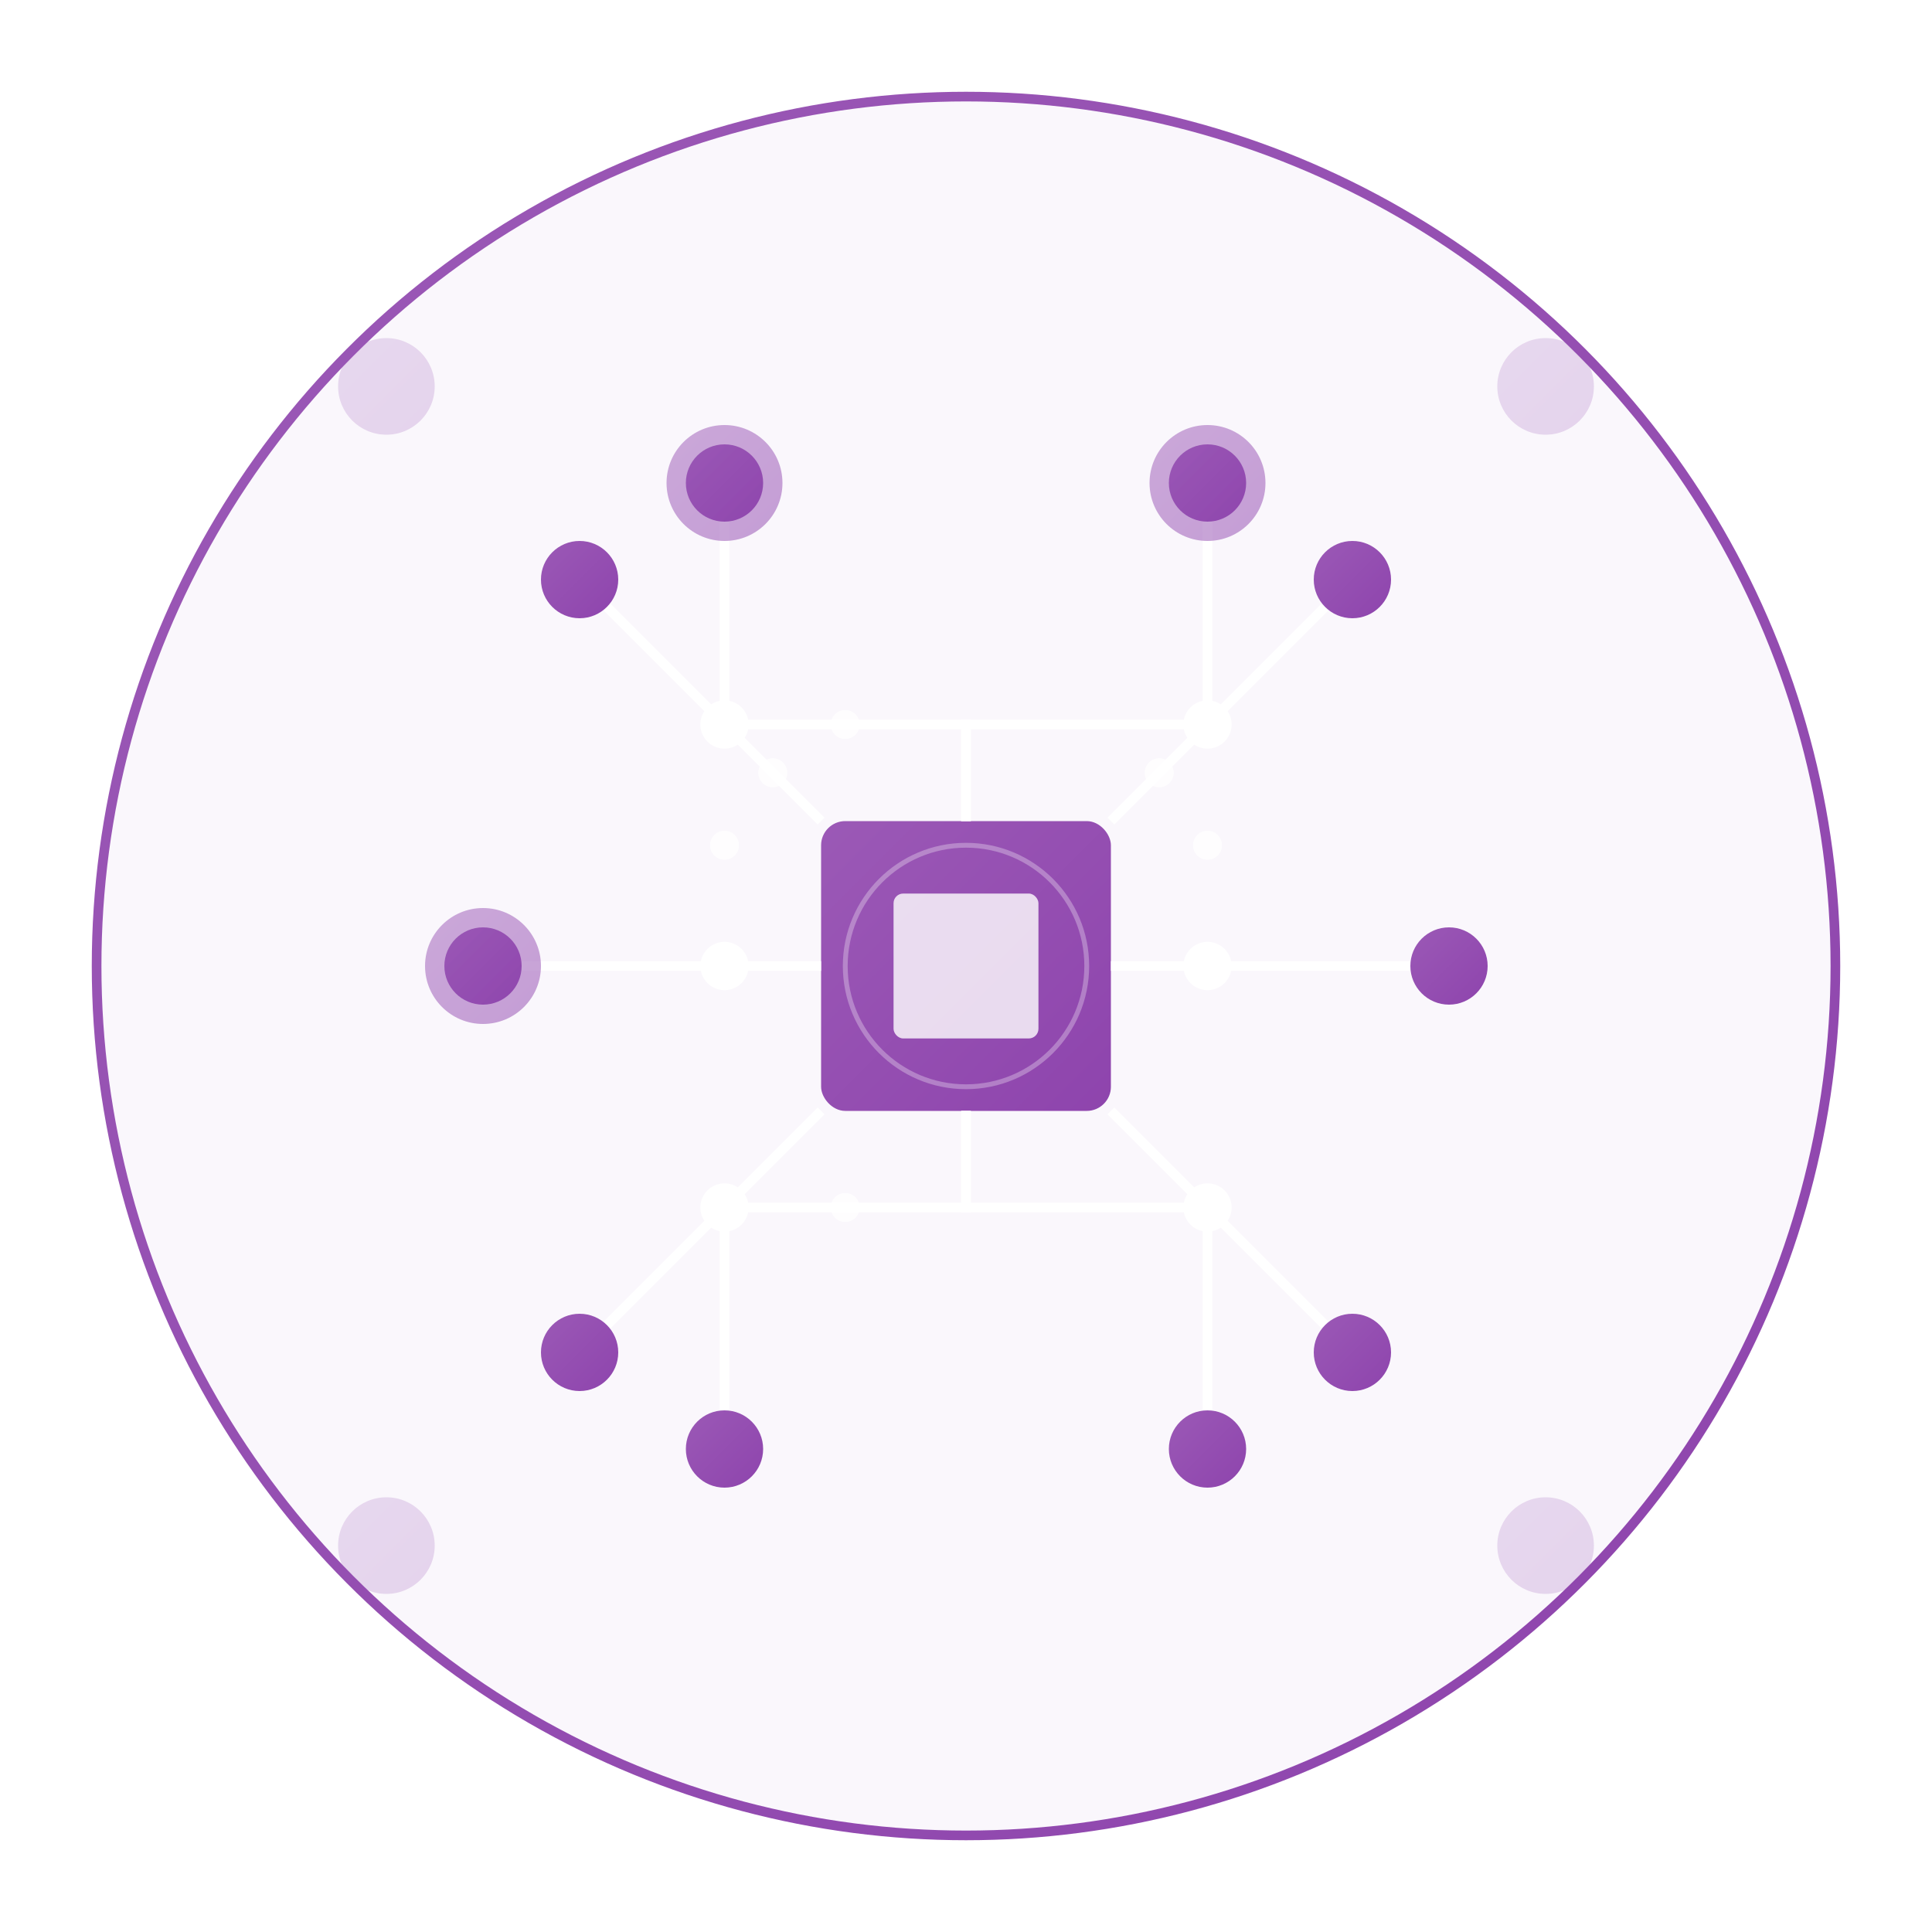<svg width="400" height="400" viewBox="0 0 400 400" xmlns="http://www.w3.org/2000/svg">
  <defs>
    <linearGradient id="techGradient" x1="0%" y1="0%" x2="100%" y2="100%">
      <stop offset="0%" stop-color="#9b59b6" />
      <stop offset="100%" stop-color="#8e44ad" />
    </linearGradient>
    <filter id="glow" x="-50%" y="-50%" width="200%" height="200%">
      <feGaussianBlur stdDeviation="4" result="blur" />
      <feComposite in="SourceGraphic" in2="blur" operator="over" />
    </filter>
    <clipPath id="circleClip">
      <circle cx="200" cy="200" r="180" />
    </clipPath>
  </defs>
  
  <!-- Background Circle -->
  <circle cx="200" cy="200" r="180" fill="rgba(155, 89, 182, 0.05)" stroke="url(#techGradient)" stroke-width="2" />
  
  <!-- Pulse Animation -->
  <circle cx="200" cy="200" r="180" fill="none" stroke="url(#techGradient)" stroke-width="1" opacity="0.3">
    <animate attributeName="r" values="180;190;180" dur="4s" repeatCount="indefinite" />
    <animate attributeName="opacity" values="0.3;0;0.3" dur="4s" repeatCount="indefinite" />
  </circle>
  
  <!-- Technology Elements -->
  <g clip-path="url(#circleClip)">
    <!-- Central Circuit Board -->
    <rect x="170" y="170" width="60" height="60" rx="5" fill="url(#techGradient)" />
    
    <!-- Circuit Paths -->
    <g fill="none" stroke="white" stroke-width="2">
      <path d="M200,170 L200,150 L150,150 L150,100" />
      <path d="M200,170 L200,150 L250,150 L250,100" />
      <path d="M200,230 L200,250 L150,250 L150,300" />
      <path d="M200,230 L200,250 L250,250 L250,300" />
      <path d="M170,200 L150,200 L100,200" />
      <path d="M230,200 L250,200 L300,200" />
      
      <!-- Diagonal Connections -->
      <path d="M170,170 L150,150 L120,120" />
      <path d="M230,170 L250,150 L280,120" />
      <path d="M170,230 L150,250 L120,280" />
      <path d="M230,230 L250,250 L280,280" />
    </g>
    
    <!-- Circuit Nodes -->
    <g>
      <circle cx="150" cy="150" r="5" fill="white" />
      <circle cx="250" cy="150" r="5" fill="white" />
      <circle cx="150" cy="250" r="5" fill="white" />
      <circle cx="250" cy="250" r="5" fill="white" />
      <circle cx="150" cy="200" r="5" fill="white" />
      <circle cx="250" cy="200" r="5" fill="white" />
      
      <circle cx="150" cy="100" r="8" fill="url(#techGradient)" />
      <circle cx="250" cy="100" r="8" fill="url(#techGradient)" />
      <circle cx="150" cy="300" r="8" fill="url(#techGradient)" />
      <circle cx="250" cy="300" r="8" fill="url(#techGradient)" />
      <circle cx="100" cy="200" r="8" fill="url(#techGradient)" />
      <circle cx="300" cy="200" r="8" fill="url(#techGradient)" />
      
      <circle cx="120" cy="120" r="8" fill="url(#techGradient)" />
      <circle cx="280" cy="120" r="8" fill="url(#techGradient)" />
      <circle cx="120" cy="280" r="8" fill="url(#techGradient)" />
      <circle cx="280" cy="280" r="8" fill="url(#techGradient)" />
    </g>
    
    <!-- Data Flow Animation -->
    <g>
      <circle cx="175" cy="150" r="3" fill="white" opacity="0.8">
        <animate attributeName="cx" values="175;200;225" dur="2s" repeatCount="indefinite" />
      </circle>
      <circle cx="175" cy="250" r="3" fill="white" opacity="0.8">
        <animate attributeName="cx" values="225;200;175" dur="2s" repeatCount="indefinite" />
      </circle>
      <circle cx="150" cy="175" r="3" fill="white" opacity="0.8">
        <animate attributeName="cy" values="175;200;225" dur="2s" repeatCount="indefinite" />
      </circle>
      <circle cx="250" cy="175" r="3" fill="white" opacity="0.8">
        <animate attributeName="cy" values="225;200;175" dur="2s" repeatCount="indefinite" />
      </circle>
      
      <!-- Diagonal Data Flow -->
      <circle cx="160" cy="160" r="3" fill="white" opacity="0.8">
        <animate attributeName="cx" values="160;140;120" dur="3s" repeatCount="indefinite" />
        <animate attributeName="cy" values="160;140;120" dur="3s" repeatCount="indefinite" />
      </circle>
      <circle cx="240" cy="160" r="3" fill="white" opacity="0.8">
        <animate attributeName="cx" values="240;260;280" dur="3s" repeatCount="indefinite" />
        <animate attributeName="cy" values="160;140;120" dur="3s" repeatCount="indefinite" />
      </circle>
    </g>
    
    <!-- Animated Pulse Points -->
    <g>
      <circle cx="150" cy="100" r="12" fill="url(#techGradient)" opacity="0.5" filter="url(#glow)">
        <animate attributeName="r" values="12;16;12" dur="3s" repeatCount="indefinite" />
        <animate attributeName="opacity" values="0.5;0.8;0.5" dur="3s" repeatCount="indefinite" />
      </circle>
      <circle cx="250" cy="100" r="12" fill="url(#techGradient)" opacity="0.5" filter="url(#glow)">
        <animate attributeName="r" values="12;16;12" dur="4s" repeatCount="indefinite" />
        <animate attributeName="opacity" values="0.5;0.8;0.5" dur="4s" repeatCount="indefinite" />
      </circle>
      <circle cx="100" cy="200" r="12" fill="url(#techGradient)" opacity="0.5" filter="url(#glow)">
        <animate attributeName="r" values="12;16;12" dur="5s" repeatCount="indefinite" />
        <animate attributeName="opacity" values="0.5;0.8;0.5" dur="5s" repeatCount="indefinite" />
      </circle>
    </g>
    
    <!-- Central Processor Animation -->
    <g>
      <rect x="185" y="185" width="30" height="30" rx="2" fill="white" opacity="0.8" />
      <line x1="190" y1="195" x2="210" y2="195" stroke="url(#techGradient)" stroke-width="2" />
      <line x1="190" y1="200" x2="210" y2="200" stroke="url(#techGradient)" stroke-width="2" />
      <line x1="190" y1="205" x2="210" y2="205" stroke="url(#techGradient)" stroke-width="2" />
      
      <circle cx="200" cy="200" r="25" fill="none" stroke="white" stroke-width="1" opacity="0.3">
        <animate attributeName="r" values="25;30;25" dur="2s" repeatCount="indefinite" />
        <animate attributeName="opacity" values="0.3;0.1;0.3" dur="2s" repeatCount="indefinite" />
      </circle>
    </g>
  </g>
  
  <!-- Decorative Elements -->
  <g opacity="0.2">
    <circle cx="80" cy="80" r="10" fill="url(#techGradient)" />
    <circle cx="320" cy="80" r="10" fill="url(#techGradient)" />
    <circle cx="80" cy="320" r="10" fill="url(#techGradient)" />
    <circle cx="320" cy="320" r="10" fill="url(#techGradient)" />
  </g>
</svg>
